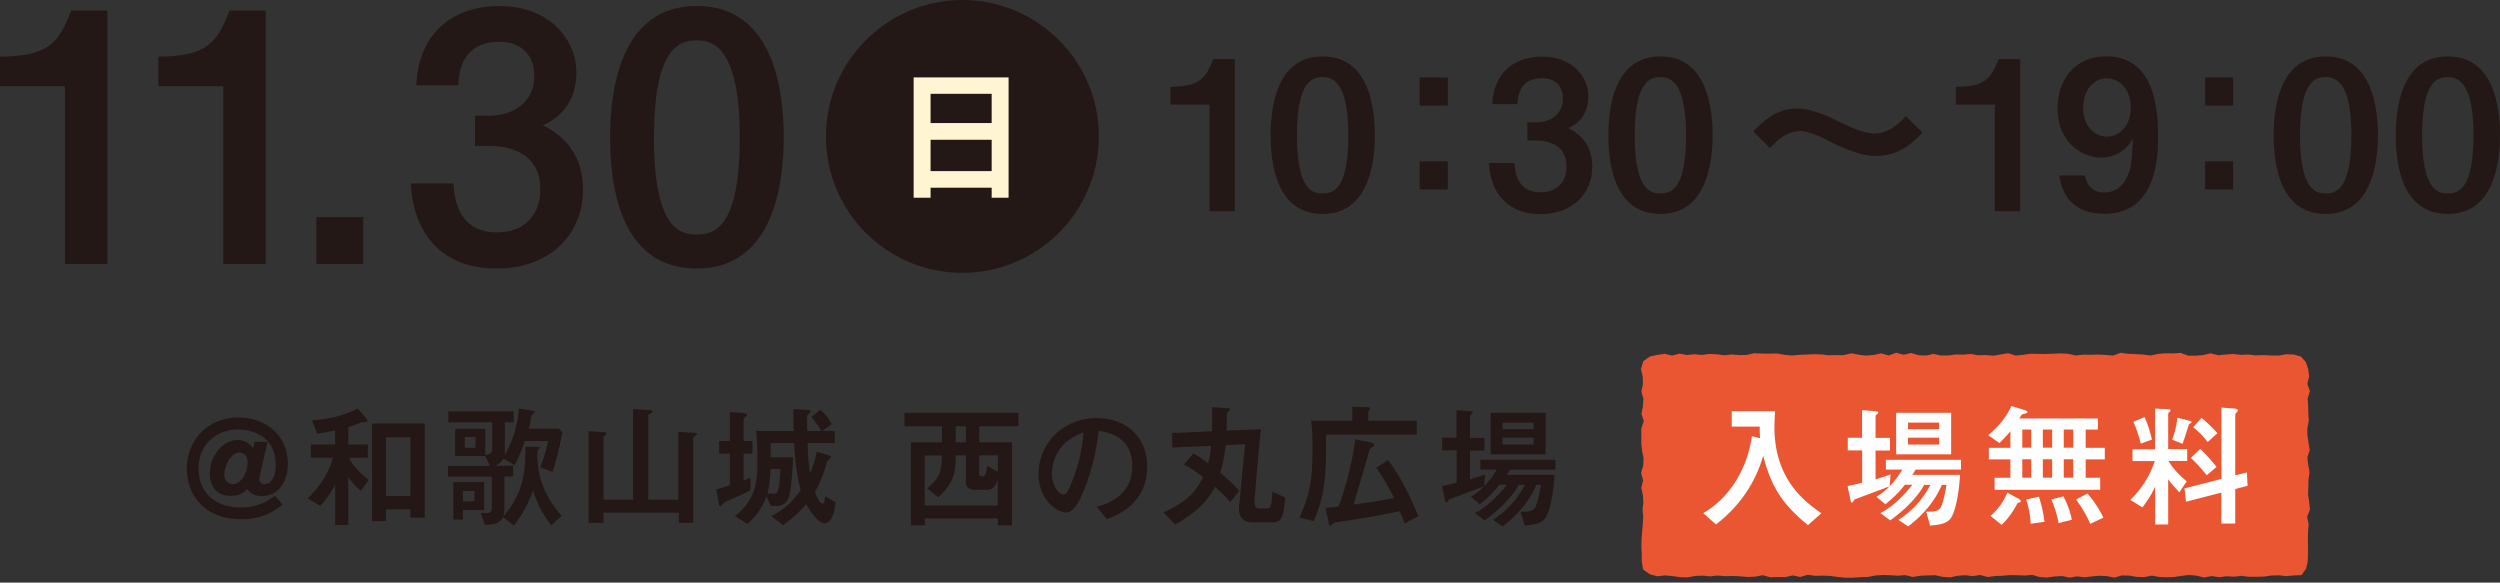 <svg xmlns="http://www.w3.org/2000/svg" width="339" height="79" fill="none"><rect width="100%" height="100%" fill="#333333" stroke="none"/><path fill="#EA5532" d="m312.927 76.143-.226.963-.609.878-1.062.043-1.02.099-1.005-.114-1.02.029-1.006.141-1.019.029h-1.006l-1.02-.128-1.005.113-1.02-.056-1.005.127-1.02-.155-1.005.198-1.02-.255-1.02-.085-1.005.113-1.02.156-1.02.042-1.005-.042-1.02-.184-1.005.198-1.006-.028-1.005-.17-1.02-.029-1.006.298-1.005-.198-1.02-.057-1.005.085-1.02.127-1.02-.127-1.019.17-1.006-.212-1.02.056-1.005.142-1.006-.057-1.019-.297-1.006.085-1.019-.043-1.006-.014-1.005.085-1.02.043-1.006.127-1.019-.27-1.006.157-1.019-.128-1.02.071-1.02.227-1.005-.071-1.02-.227-1.02.028-1.005.043-1.02.17-1.02-.255-1.005.085-1.02-.07-1.019-.03-1.02.072-1.02.198-1.005.028-1.02.071h-1.02l-1.019-.1-1.02-.14-1.02-.043-1.019.028-1.006-.141-1.02.297-1.019-.213-1.006.227-1.019-.014-1.02.042-1.02-.283-1.019.198-1.006.043-1.02-.085-1.033-.057-1.02.029-1.02-.085-1.02.113-1.019-.1-1.02.043-1.02.199-1.033-.029-1.02-.155-1.034-.085-1.034.113-.991-.27-.906-.637-.185-1.09v-1.006l-.056-1.005.028-.992.071-1.005.085-1.006.071-1.005-.099-.992.113-1.005-.057-.992-.226-.991.255-1.006-.284-1.005.298-1.006.042-1.006-.198-.991-.113-1.006.014-1.005-.014-1.006.339-1.005-.311-1.006.198-1.005.071-1.006-.283-1.005.212-1.02-.028-1.006-.241-1.02.326-1.076.892-.623.977-.213 1.02-.155 1.005.24 1.02-.269 1.006.199 1.019-.114 1.006.1 1.019-.142 1.006.056 1.02.128 1.005-.113 1.02.085 1.02-.015 1.005-.24 1.02.056 1.019.014 1.006-.028 1.02.17 1.019.1 1.006-.086 1.005-.042 1.006-.043 1.005.029 1.02.113 1.006-.028 1.005.014 1.02-.255 1.019.198 1.006.113 1.02-.085 1.019-.212 1.006.283 1.019-.368 1.006.27 1.02-.242 1.005.298 1.006.056 1.019-.226 1.006.212h1.005l1.02-.141 1.006.028 1.019-.1 1.006.185 1.019-.028 1.02.085 1.02-.17 1.019-.17 1.006.325 1.02-.113 1.005-.142 1.02.029 1.02.014 1.005-.042 1.02-.043 1.019.057 1.02.226 1.02-.113 1.019.014 1.006-.028 1.02.056 1.019.085 1.02-.382 1.02.142 1.019.042 1.02.057 1.006.127 1.019-.212 1.006-.085 1.019.014 1.02-.07 1.02.382h1.019l1.02-.085 1.006-.241 1.033.269 1.02-.1 1.02-.084 1.02.127 1.019-.042 1.02.113 1.02-.042 1.033.056 1.02.014 1.034-.184 1.034.043.977.269.666.75.325.95.128 1.005-.255.991.354 1.006-.312 1.005.071 1.006.028.991.057 1.006-.184.991v1.006l.156.991.156 1.006-.326 1.006.127 1.005.184.992-.155 1.005-.015 1.006-.042 1.005.156 1.006.099 1.006-.383 1.005.213 1.006-.085 1.005-.028 1.006.028 1.02-.014 1.005z"/><path fill="#231815" d="M36.284 59.898c-.128.58-1.133 4.83-1.133 5.07 0 .652.58.68.708.68.991 0 1.53-1.119 1.53-2.464 0-.68-.114-2.394-1.148-3.428-.949-.949-2.408-1.515-3.937-1.515-2.988 0-5.382 2.04-5.382 5.31 0 2.834 1.799 5.255 5.75 5.255 2.606 0 3.98-1.118 4.603-1.6l1.062 1.218c-1.006.765-2.62 1.983-5.594 1.983-5.07 0-7.407-3.343-7.407-6.84 0-3.867 2.804-6.955 7.039-6.955 3.611 0 6.656 2.365 6.656 6.288 0 2.677-1.473 4.363-3.526 4.363-1.247 0-1.657-.567-1.969-.964-.878.935-1.799.935-2.21.935-2.79 0-2.874-2.464-2.874-3.002 0-2.323 1.657-4.56 3.781-4.56 1.218 0 1.77.707 2.082 1.118.085-.368.113-.496.184-.878h1.799zM30.42 64.33c0 1.02.765 1.331 1.12 1.331 1.118 0 2.038-1.53 2.038-2.96 0-1.218-.963-1.388-1.26-1.331-1.289.198-1.898 2.195-1.898 2.96m15.012-5.976c-.623.17-1.728.34-2.422.468l-.693-1.828c1.076-.07 3.823-.311 6.203-1.628l1.118 1.331c.213.255.213.312.213.368 0 .17-.213.184-.326.184-.07 0-.439 0-.524.015-1.09.439-1.204.495-1.784.637v2.365h2.662v1.799h-2.535c.553 1.204 1.6 2.21 2.677 3.002l-1.09 1.473c-.114-.085-1.091-.949-1.714-1.798V71.2h-1.77v-5.552c-.553 1.289-1.516 2.408-2.04 2.96l-1.685-1.034c2.492-2.365 3.144-4.546 3.413-5.51H42.16v-1.798h3.285v-1.94zm6.897 10.722v1.586h-1.883V57.419h7.151v12.79h-1.954v-1.133zm3.314-9.773H52.33v7.96h3.314zM68.22 70.152c-.525.892-1.374.991-2.465 1.034l-.58-1.657c.297.042.623.042.764.042.326 0 .75 0 .75-.75v-4.193h-5.947V63.17h5.707l-.651-1.33h-4.08v-3.697h4.08v3.555c.623-.114.948-.199.948-.907v-3.526h-5.948V55.79h8.852v1.473h-1.19v3.668c0 .566 0 .623-.042.835 1.118-2.096 1.699-3.682 1.954-6.387l1.756.297c.085.014.382.071.382.213 0 .085-.042.127-.255.255-.141.085-.17.141-.198.34-.17.892-.184.991-.368 1.642h4.079l.495.468a45 45 0 0 1-1.33 5.396l-1.686-.637c.609-1.502.864-2.55 1.076-3.555H71.18c-.51 1.473-.949 2.422-1.388 3.271l-1.53-.878c-.24.44-.438.595-1.033.963h2.35v1.46H68.39v4.546c0 .325-.056.594-.141.878 2.62-3.003 3.044-5.878 2.988-9.49l1.657.057c.297.014.326.07.326.127 0 .071-.255.255-.27.312-.07.127-.085.312-.085.61 0 4.46 2.266 7.08 3.3 8.284l-1.416 1.29c-1.388-1.715-2.011-3.3-2.464-4.731-.623 1.685-1.289 3.116-2.62 4.759l-1.445-1.12zm-6.756-4.787h4.192v3.81H62.78v1.274h-1.317zm2.875 1.204h-1.572v1.402h1.572zm.141-7.323h-1.458v1.473h1.458zm21.371-3.781 2.11.141c.326.015.51.015.51.199 0 .127-.184.24-.397.34-.07.042-.17.07-.17.141v11.472h4.08v-9.177l1.94.085c.453.014.58.042.58.184 0 .07-.113.141-.269.255-.184.127-.24.198-.24.311v11.472H92.04v-1.374H81.829v1.389h-2.011V58.467l1.884.128c.297.014.552.042.552.212 0 .085-.425.34-.425.44v8.497h4.008V55.437zm15.904 11.019a37 37 0 0 1-3.158 1.458c-.34.142-.382.185-.694.525-.085.084-.17.141-.269.141-.127 0-.142-.142-.198-.496l-.312-1.756c.354-.085.68-.184 1.841-.552v-4.292h-1.444V59.8h1.444v-3.94l1.7.142c.198.014.637.057.637.297 0 .071-.042.114-.326.326-.127.085-.141.255-.141.368V59.8h1.189v1.713h-1.189v3.626c.212-.07.396-.142.934-.354v1.657zm2.139.892c-.567 1.501-1.204 2.408-2.521 3.682l-1.714-1.076c2.96-2.323 3.045-5.056 3.045-7.18 0-1.261 0-3.216-.184-4.363h5.113c-.057-1.02-.057-1.714-.057-2.974l1.756.113c.425.014.581.043.581.24 0 .128-.085.2-.213.27-.255.17-.255.212-.255.75 0 .256.014 1.374.014 1.601h1.941c-.17-.269-.708-1.161-1.388-1.884l1.218-.991a6 6 0 0 1 1.543 1.955l-1.26.906h1.685v1.657h-3.696c.085 2.096.17 2.918.326 4.121.467-1.076.651-1.728.934-2.96l1.445.454c.368.113.496.141.496.311 0 .085-.425.383-.468.467-.071.085-.113.185-.184.44-.467 1.713-.949 2.705-1.544 3.81.114.424.652 1.572 1.006 1.572.255 0 .255-.085.382-1.006l1.417.836c-.071.623-.326 2.832-1.544 2.832-.652 0-1.785-1.331-2.45-2.606-.907 1.09-1.714 1.799-3.13 2.847l-1.572-1.19c1.912-1.062 2.903-2.068 3.951-3.54-.595-2.352-.75-4.207-.878-6.402h-3.186v1.94h3.03c.015.765-.212 4.192-.509 5.212-.185.595-.496 1.374-1.714 1.374h-.779l-.595-1.246zm.934-.44c.567 0 .85 0 1.006-3.342h-1.345c-.057 1.445-.17 2.309-.425 3.343zm30.477 4.292v-.934h-9.899v.934h-1.884v-11.26h4.207v-2.166h-5.085v-1.827h15.466v1.827h-5.325v2.167h4.446v11.26h-1.94zm0-6.203c-.439 1.119-.679 1.388-1.713 1.388h-1.53c-.495 0-1.09-.27-1.09-1.034v-3.626h-1.374c0 2.932-.623 4.05-2.393 5.68l-1.502-1.218c1.785-1.374 1.969-2.408 2.026-4.448h-2.337v6.785h9.899v-3.499zm-4.333-5.056v-2.167h-1.374v2.167zm4.333 1.77h-2.52v2.493c0 .354.254.354.566.354.34 0 .496-1.133.51-1.459l1.444.878zm13.426 6.982c1.147-.325 4.801-1.33 4.801-5.495 0-4.164-3.47-4.631-4.546-4.801-.297 2.153-.736 5.212-2.266 8.668-.184.424-1.062 2.407-2.138 2.407-1.133 0-3.753-1.6-3.753-5.254 0-4.008 3.229-7.549 7.86-7.549 4.22 0 6.868 2.72 6.868 6.543 0 5.113-4.107 6.643-5.466 7.153l-1.374-1.672zm-6.09-4.46c0 1.628.935 2.803 1.572 2.803.397 0 .737-.75.964-1.288a22.7 22.7 0 0 0 1.756-7.139c-3.824 1.318-4.292 4.363-4.292 5.623m24.189 3.867c-.495-.68-1.161-1.275-2.067-2.097-1.204 2.082-2.295 3.3-5.41 5.085l-1.586-1.643c3.554-1.544 4.602-3.23 5.367-4.773-.835-.68-1.529-1.119-2.592-1.7l1.275-1.53c.637.37 1.119.695 2.011 1.346.198-.821.34-1.6.397-2.35l-5.255.212-.042-1.955 5.41-.24c.014-.326.042-.808.042-1.544 0-.68-.014-1.317-.042-1.728l2.11.142c.128 0 .326.042.326.184 0 .085-.326.34-.368.425-.057.127-.071 2.039-.085 2.421l4.673-.184c-.34 2.776-.878 9.447-.878 9.759 0 .495.014.991.694.991h.963c.382 0 .68 0 .765-2.294l1.713.807c-.17 2.932-.58 3.37-1.756 3.37h-2.421c-.723 0-2.068-.014-2.068-1.883 0-.326.708-7.478.835-8.724l-2.648.141c-.184 1.587-.368 2.578-.736 3.725 1.204 1.034 1.855 1.657 2.606 2.493l-1.275 1.53zm16.542-12.974 2.082.071c.127 0 .34.043.34.184 0 .071-.043.071-.185.27a.44.44 0 0 0-.07.254v1.12h6.571v1.883h-12.293v2.138c0 5.127-.765 7.563-1.685 9.589l-1.926-.496c1.388-3.002 1.77-5.014 1.77-9.32 0-2.223-.113-3.214-.184-3.795h5.58zm7.095 15.849c-.198-.581-.439-1.162-.651-1.686-1.516.312-3.909.808-8.413 1.473-.495.071-.58.142-.75.326-.114.113-.184.184-.269.184-.128 0-.184-.17-.213-.382l-.425-2.04c.496-.056 1.332-.141 1.771-.198a44.3 44.3 0 0 0 2.266-9.121l2.11.453c.17.043.453.113.453.326 0 .17-.128.212-.312.326-.297.141-.325.311-.453.779-.425 1.543-1.345 4.645-2.039 6.968 2.549-.326 4.036-.595 5.495-.892-.892-1.757-1.416-2.62-2.408-4.108l1.629-1.034c1.912 2.748 2.917 4.802 4.064 7.62l-1.841.992zm7.039-9.929h-1.941V59.36h1.941v-3.74l1.77.128c.17.014.425.043.425.184 0 .085-.014.114-.255.298-.113.085-.113.198-.113.311v2.833h1.954v1.714h-1.954v3.909c1.388-.425 1.699-.525 2.039-.68l-.127 1.629c1.005-1.091 1.402-1.728 1.713-2.267h-2.223v-1.33h10.182v1.33h-6.146c-.17.255-.213.369-.453.709h6.472c-.128 2.464-.652 5.367-1.445 6.104-.51.51-1.388.68-2.62.779l-.524-1.884c1.077 0 1.728-.014 2.068-.779.17-.396.51-1.657.68-2.86h-.623c-.51 1.16-1.629 3.398-4.575 5.636l-1.317-.892c2.422-1.544 3.626-3.413 4.334-4.745h-.836c-1.374 2.465-3.909 4.306-4.617 4.816l-1.331-.992c1.331-.651 2.932-2.025 4.334-3.838h-1.006c-.821 1.062-1.628 1.813-2.648 2.648l-1.218-1.02c.581-.34 1.034-.679 1.784-1.416-.453.185-4.744 1.77-4.758 1.8-.071.07-.255.424-.34.424-.127 0-.198-.311-.212-.439l-.383-1.827c.397-.07.751-.142 1.983-.453v-4.377zm4.617-5.098h7.463v5.637h-7.463zm5.834 2.223v-.892h-4.22v.892zm0 2.082v-.934h-4.22v.934z"/><path fill="#fff" d="M245.176 71.214c-3.697-2.974-5.07-5.51-6.09-9.418-1.133 4.036-3.569 7.152-6.401 9.319l-1.728-1.53c3.739-2.195 5.976-6.132 6.599-10.438l1.119.27c-.042-.369-.056-.638-.056-1.573h-3.796v-2.082h5.877a29 29 0 0 0-.085 2.167c0 7.082 4.107 10.084 6.359 11.67l-1.784 1.587zm7.321-10.141h-1.94V59.36h1.94v-3.74l1.771.128c.17.014.425.043.425.184 0 .085-.015.114-.255.298-.114.085-.114.198-.114.311v2.833h1.955v1.714h-1.955v3.909c1.388-.425 1.7-.525 2.04-.68l-.128 1.629c1.006-1.091 1.402-1.728 1.714-2.267h-2.224v-1.33h10.183v1.33h-6.146c-.17.255-.213.369-.454.709h6.473c-.128 2.464-.652 5.367-1.445 6.104-.51.51-1.388.68-2.62.779l-.524-1.884c1.076 0 1.728-.014 2.068-.779.17-.396.51-1.657.679-2.86h-.623c-.51 1.16-1.628 3.398-4.574 5.636l-1.317-.892c2.422-1.544 3.625-3.413 4.333-4.745h-.835c-1.374 2.465-3.909 4.306-4.617 4.816l-1.331-.992c1.331-.651 2.931-2.025 4.333-3.838h-1.005c-.821 1.062-1.629 1.813-2.648 2.648l-1.218-1.02c.58-.34 1.033-.679 1.784-1.416-.453.185-4.744 1.77-4.758 1.8-.071.07-.255.424-.34.424-.128 0-.199-.311-.213-.439l-.382-1.827c.396-.07.75-.142 1.983-.453v-4.377zm4.617-5.098h7.464v5.637h-7.464zm5.835 2.223v-.892h-4.22v.892zm0 2.082v-.934h-4.22v.934zm9.645-1.798c-.34.467-1.218 1.345-1.459 1.6l-1.53-1.076c1.02-.85 2.28-2.082 3.144-3.952l1.657.51c.298.085.51.17.51.312 0 .127-.056.141-.496.24-.198.057-.297.071-.594.624h10.65v1.515h-1.657v2.464h2.591v1.572h-2.591v2.493h1.968v1.629h-14.318v-1.629h2.139v-2.493h-2.918V60.72h2.918v-2.223zm.934 9.036c.17.085.496.269.496.453 0 .127-.043.127-.34.198-.085.014-.127.057-.17.17-.864 1.643-1.728 2.478-2.096 2.833l-1.501-1.218c.425-.369 1.586-1.402 2.266-3.159l1.345.737zm1.912-9.277h-1.218v2.464h1.218zm0 4.036h-1.218v2.493h1.218zm1.034 5.07c.368 1.12.581 2.097.765 3.414l-1.884.255a11.4 11.4 0 0 0-.609-3.272l1.714-.396zm1.799-9.106h-1.261v2.464h1.261zm0 4.036h-1.261v2.493h1.261zm1.515 5.014c.623 1.19.935 2.096 1.147 3.187l-1.784.453c-.255-1.331-.581-2.28-.992-3.187zm1.345-9.05h-1.288v2.464h1.288zm0 4.036h-1.288v2.493h1.288zm1.926 4.66a14.2 14.2 0 0 1 2.167 3.257l-1.784.836a16.3 16.3 0 0 0-1.94-3.286l1.543-.821zm9.192-11.529 1.473.057c.424.014.594.014.594.198a.2.2 0 0 1-.056.128c-.213.184-.255.212-.255.311v4.802h2.577v1.6h-2.535c.638 1.076 1.402 1.841 2.465 2.776l-.992 1.473c-1.147-1.218-1.331-1.502-1.515-1.77v6.132h-1.77v-5.141c-.312.694-.638 1.388-1.728 2.832l-1.629-1.02a13.25 13.25 0 0 0 3.314-5.268h-3.031v-1.6h3.059v-5.496zm-1.445 1.147c.496 1.133.694 1.828 1.006 3.045l-1.516.553c-.34-1.275-.594-2.011-1.005-2.96zm5.793.425c.524.128.566.128.566.27 0 .084-.071.127-.241.198-.085.042-.113.085-.269.595-.382 1.246-.439 1.416-.708 2.138l-1.402-.566c.425-1.077.595-2.096.722-2.96l1.332.311zm-.185 11.033-.198-1.784 5.014-1.29v-9.672l1.543.113c.213.014.68.042.68.24 0 .114-.085.199-.17.298-.142.184-.184.24-.184.34v8.2l1.586-.396.085 1.813-1.671.439v4.674h-1.884v-4.193l-4.815 1.247zm1.941-7.152a24 24 0 0 1 2.209 2.45l-1.331 1.133c-.241-.297-1.19-1.473-2.153-2.35l1.275-1.219zm.17-4.206c.807.68 1.472 1.288 2.152 2.096l-1.331 1.19c-.807-1.077-1.459-1.63-1.954-2.012z"/><path fill="#231815" d="M14.545 35.807h-5.75v-24.12H0V7.68c6.642-.043 7.96-1.884 9.659-6.26h4.9v34.373zm21.484 0h-5.75v-24.12h-8.81V7.68c6.643-.043 7.96-1.884 9.66-6.26h4.9zm13.227-6.361v6.36h-6.359v-6.36zm12.236-4.574c.142 1.883.468 6.642 5.977 6.642 3.2 0 5.792-1.926 5.792-5.892 0-5.325-4.943-5.835-6.925-5.835H64.41v-4.093h1.926c3.3 0 6.118-1.883 6.118-5.368 0-2.69-1.6-4.66-4.759-4.66-5.268 0-5.509 4.575-5.551 5.893H56.45C56.734 4.634 61.251.824 67.71.824c6.925 0 10.451 4.617 10.451 9.036 0 3.2-1.558 5.892-4.574 7.11 4.985 2.45 5.466 6.586 5.466 8.71 0 6.119-4.475 10.736-11.769 10.736-6.868 0-11.202-4.235-11.584-11.543zm44.781-6.26c0 5.467-1.034 17.803-11.769 17.803s-11.769-11.91-11.769-17.802S83.868.81 94.505.81c10.635 0 11.768 12.01 11.768 17.803m-17.604 0c0 12.718 3.725 13.186 5.892 13.186 2.407 0 5.75-1.077 5.75-13.186S96.728 5.47 94.518 5.47s-5.835.708-5.835 13.143zM149 18.5c0 10.215-8.297 18.5-18.5 18.5S112 28.753 112 18.5 120.373 0 130.5 0 149 8.21 149 18.5m18.439 10.14h-3.441V14.18h-5.282v-2.408c3.979-.028 4.772-1.133 5.792-3.753h2.931zm18.992-10.31c0 3.271-.623 10.678-7.067 10.678s-7.067-7.152-7.067-10.678.68-10.68 7.067-10.68 7.067 7.21 7.067 10.68m-10.565 0c0 7.62 2.238 7.902 3.526 7.902 1.445 0 3.442-.651 3.442-7.902s-2.153-7.875-3.47-7.875-3.498.425-3.498 7.874m20.45-7.817v3.81h-3.81v-3.81zm0 11.372v3.81h-3.81v-3.81zm9.05.213c.085 1.133.283 3.98 3.583 3.98 1.926 0 3.47-1.162 3.47-3.527 0-3.187-2.96-3.498-4.15-3.498h-1.161v-2.45h1.161c1.983 0 3.668-1.133 3.668-3.215 0-1.615-.963-2.79-2.847-2.79-3.158 0-3.299 2.733-3.328 3.526h-3.413c.17-4.15 2.875-6.444 6.756-6.444 4.149 0 6.273 2.762 6.273 5.424 0 1.927-.934 3.527-2.733 4.263 2.988 1.473 3.272 3.952 3.272 5.227 0 3.668-2.677 6.444-7.067 6.444-4.122 0-6.727-2.535-6.954-6.926h3.47zm26.865-3.767c0 3.271-.623 10.678-7.067 10.678-6.443 0-7.066-7.152-7.066-10.678s.679-10.68 7.066-10.68c6.388 0 7.067 7.21 7.067 10.68m-10.565 0c0 7.62 2.238 7.902 3.527 7.902 1.444 0 3.441-.651 3.441-7.902s-2.152-7.875-3.47-7.875c-1.317 0-3.498.425-3.498 7.874m16.074-.523c1.275-1.275 3.13-3.102 5.963-3.102 2.039 0 4.659 1.274 5.707 1.813.935.453 3.187 1.586 4.744 1.586 2.011 0 3.357-1.388 4.292-2.351l2.237 2.238c-1.813 1.982-3.753 3.158-6.33 3.158-1.955 0-4.15-.907-6.217-1.954-.737-.397-2.705-1.417-3.98-1.417-1.926 0-3.102 1.218-4.15 2.295zm36.199 10.834h-3.441V14.18h-5.283v-2.408c3.98-.028 4.773-1.133 5.792-3.753h2.932zm8.781-4.83c.424 2.295 2.237 2.295 2.648 2.295.793 0 2.266-.283 3.101-2.181.539-1.19.567-1.785.765-5.226-1.274 2.677-4.036 2.677-4.319 2.677-2.21 0-5.906-1.728-5.906-6.671 0-4.235 2.663-7.068 6.557-7.068 6.982 0 7.067 7.988 7.067 11.02 0 2.095 0 10.338-7.237 10.338-3.526 0-5.679-1.756-6.16-5.198h3.469zm6.217-9.234c0-2.436-1.501-3.951-3.243-3.951s-3.215 1.53-3.215 3.951 1.444 3.952 3.215 3.952 3.243-1.558 3.243-3.952m13.879-4.064v3.81h-3.81v-3.81zm0 11.372v3.81h-3.81v-3.81zm19.628-3.554c0 3.271-.623 10.678-7.067 10.678-6.443 0-7.066-7.152-7.066-10.678s.679-10.68 7.066-10.68c6.388 0 7.067 7.21 7.067 10.68m-10.565 0c0 7.62 2.238 7.902 3.527 7.902 1.444 0 3.441-.651 3.441-7.902s-2.152-7.875-3.47-7.875c-1.317 0-3.498.425-3.498 7.874M339 18.33c0 3.271-.623 10.678-7.067 10.678s-7.067-7.152-7.067-10.678.68-10.68 7.067-10.68S339 14.86 339 18.33m-10.565 0c0 7.62 2.238 7.902 3.526 7.902 1.445 0 3.442-.651 3.442-7.902s-2.153-7.875-3.47-7.875-3.498.425-3.498 7.874"/><path fill="#FFF5D2" d="M134.47 26.813v-1.36h-8.285v1.36h-2.294V10.497h12.873v16.316zm0-14.092h-8.285v3.966h8.285zm0 6.232h-8.285v4.249h8.285z"/></svg>